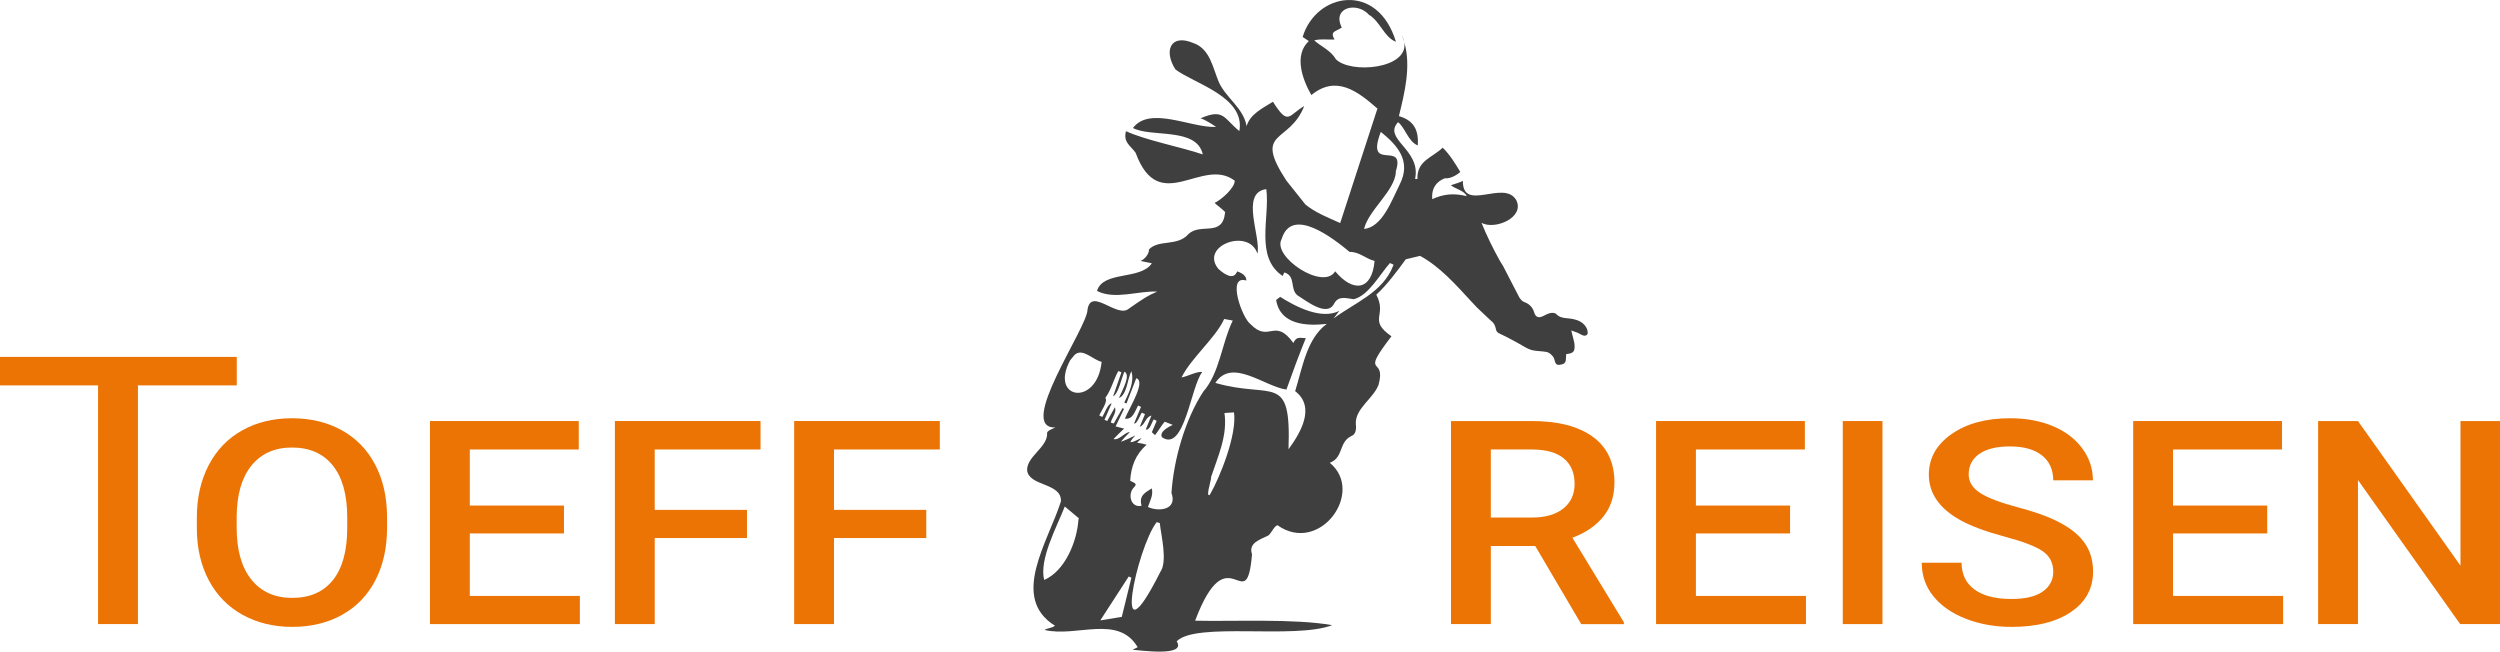 <?xml version="1.0" encoding="UTF-8"?>
<svg xmlns="http://www.w3.org/2000/svg" id="Ebene_1" data-name="Ebene 1" viewBox="0 0 266 69.334">
  <path d="M163.348,58.093h-4.724v8.31h-4.239v-21.605h8.578c2.815,0,4.987.56,6.518,1.679,1.53,1.119,2.295,2.737,2.295,4.857,0,1.445-.394,2.655-1.181,3.63s-1.885,1.725-3.292,2.25l5.479,8.997v.193h-4.541l-4.892-8.31ZM158.624,55.066h4.356c1.429,0,2.547-.318,3.35-.956.804-.639,1.207-1.512,1.207-2.62,0-1.157-.372-2.053-1.115-2.685-.743-.634-1.851-.96-3.326-.979h-4.473v7.24Z" fill="#ec7404" stroke-width="0"></path>
  <path d="M190.463,56.758h-10.019v6.648h11.711v2.997h-15.95v-21.605h15.833v3.028h-11.594v5.965h10.019v2.968Z" fill="#ec7404" stroke-width="0"></path>
  <path d="M200.292,66.403h-4.222v-21.605h4.222v21.605Z" fill="#ec7404" stroke-width="0"></path>
  <path d="M218.466,60.838c0-.949-.377-1.681-1.131-2.196-.754-.514-2.114-1.033-4.08-1.557-1.966-.524-3.53-1.108-4.691-1.751-2.223-1.236-3.335-2.849-3.335-4.838,0-1.74.802-3.176,2.405-4.302,1.603-1.128,3.683-1.692,6.241-1.692,1.698,0,3.211.277,4.54.832,1.329.553,2.374,1.343,3.133,2.366.759,1.024,1.139,2.159,1.139,3.406h-4.222c0-1.128-.4-2.011-1.198-2.65-.799-.638-1.941-.956-3.426-.956-1.386,0-2.461.262-3.225.785-.766.524-1.148,1.257-1.148,2.196,0,.792.413,1.452,1.24,1.982.826.529,2.189,1.043,4.088,1.543,1.899.499,3.423,1.068,4.574,1.706,1.15.638,1.993,1.37,2.53,2.196s.804,1.793.804,2.901c0,1.8-.779,3.232-2.338,4.296-1.558,1.063-3.672,1.595-6.341,1.595-1.765,0-3.387-.29-4.867-.869-1.481-.579-2.631-1.377-3.451-2.397-.821-1.018-1.232-2.204-1.232-3.561h4.239c0,1.227.458,2.177,1.374,2.849.916.673,2.228,1.009,3.938,1.009,1.474,0,2.582-.265,3.325-.794.743-.53,1.115-1.229,1.115-2.101Z" fill="#ec7404" stroke-width="0"></path>
  <path d="M241.231,56.758h-10.019v6.648h11.711v2.997h-15.95v-21.605h15.833v3.028h-11.594v5.965h10.019v2.968Z" fill="#ec7404" stroke-width="0"></path>
  <path d="M266,66.403h-4.239l-10.873-15.327v15.327h-4.239v-21.605h4.239l10.907,15.387v-15.387h4.205v21.605Z" fill="#ec7404" stroke-width="0"></path>
  <path d="M41.183,56.164c0,2.117-.414,3.975-1.24,5.573-.826,1.597-2.008,2.823-3.544,3.68-1.536.855-3.303,1.284-5.302,1.284-1.977,0-3.74-.429-5.286-1.284-1.547-.856-2.742-2.075-3.585-3.658-.843-1.583-1.27-3.408-1.282-5.476v-1.217c0-2.106.422-3.966,1.265-5.579.843-1.612,2.032-2.846,3.568-3.701,1.536-.855,3.298-1.284,5.286-1.284s3.75.423,5.286,1.269,2.723,2.062,3.56,3.651c.838,1.587,1.262,3.435,1.274,5.541v1.202ZM36.944,55.038c0-2.394-.511-4.23-1.533-5.506s-2.471-1.914-4.347-1.914c-1.832,0-3.265.635-4.298,1.907-1.033,1.27-1.561,3.069-1.584,5.394v1.246c0,2.374.522,4.209,1.567,5.506,1.044,1.296,2.493,1.944,4.348,1.944,1.876,0,3.32-.634,4.331-1.9,1.011-1.266,1.516-3.115,1.516-5.549v-1.127Z" fill="#ec7404" stroke-width="0"></path>
  <path d="M60.006,56.758h-10.019v6.648h11.711v2.997h-15.95v-21.605h15.833v3.028h-11.594v5.965h10.019v2.968Z" fill="#ec7404" stroke-width="0"></path>
  <path d="M79.48,57.247h-9.818v9.155h-4.239v-21.605h15.497v3.028h-11.259v6.425h9.818v2.997Z" fill="#ec7404" stroke-width="0"></path>
  <path d="M98.556,57.247h-9.818v9.155h-4.239v-21.605h15.497v3.028h-11.259v6.425h9.818v2.997Z" fill="#ec7404" stroke-width="0"></path>
  <path d="M10.434,66.401h4.241v-25.395h10.518v-3.031H0v3.031h10.434v25.395Z" fill="#ec7404" stroke-width="0"></path>
  <g>
    <path d="M149.411,4.483c-.04-.23-.109-.471-.242-.732.101.239.17.486.242.732Z" fill="#3f3f3f" stroke-width="0"></path>
    <path d="M168.804,34.885c-.409-.756-1.209-.935-1.938-1.009l-.092-.009c-.439-.043-.855-.083-1.216-.476-.079-.085-.349-.129-.567-.088-.25.044-.498.171-.737.294l-.068.035c-.248.126-.444.152-.605.084-.157-.067-.269-.221-.342-.47-.159-.544-.505-.907-1.057-1.109-.302-.109-.505-.453-.56-.556-.353-.664-.695-1.333-1.037-2.002-.225-.44-.451-.88-.679-1.318l-.003.003-.27-.434v.006c-.782-1.398-1.471-2.811-2-4.126,1.412.791,4.647-.566,3.691-2.426-1.299-2.217-5.718,1.367-5.674-2.048-.2.154-.912.34-1.28.476.464.385,1.471.581,1.687,1.16-1.321-.331-2.446-.246-3.668.32-.095-1.106.383-1.846,1.346-2.227.533.083,1.254-.318,1.641-.669-.539-.891-1.079-1.805-1.874-2.583-1.145,1.096-2.753,1.377-2.688,3.336l-.249-.01c.674-3.143-3.487-4.227-1.809-6.04.794.648,1.034,2.009,2.094,2.482.125-1.662-.445-2.676-2.006-3.127.602-2.451,1.32-5.322.569-7.87.494,2.864-5.746,3.399-7.286,1.808-.54-.947-1.621-1.371-2.292-1.995.753-.192,1.422-.054,2.161-.088-.525-.908.139-.835.77-1.277-1.08-2.149,1.614-2.789,2.886-1.363,1.181.691,1.635,2.407,2.876,2.88-1.929-6.422-8.496-5.256-9.927-.513l.656.433c-1.624,1.534-.664,4.102.27,5.746,2.625-2.152,4.897-.435,7.032,1.438-1.324,4.059-2.647,8.119-3.963,12.18-1.293-.582-2.611-1.091-3.698-1.972l-2.027-2.544c-3.589-5.484.308-3.851,1.896-7.932-1.678.975-1.677,2.164-3.324-.458-1.099.688-2.433,1.311-2.804,2.597-.329-1.928-2.18-2.983-2.953-4.679-.65-1.53-.93-3.537-2.697-4.157-2.478-1.051-3.186.857-1.918,2.805,1.985,1.506,7.45,2.9,6.797,6.557-1.663-1.351-1.647-2.447-4.138-1.356.402.083,1.315.668,1.655.912-2.614.135-7.034-2.276-8.841.114,1.937,1.042,6.791-.123,7.432,2.814-2.225-.767-6.032-1.492-8.176-2.475-.296,1.201.446,1.488,1.03,2.298,2.505,6.83,7.097.337,10.548,2.974-.006.756-1.364,1.984-2.145,2.362,0,.048,1.221.941,1.115,1.019-.266,2.671-2.582,1.062-3.899,2.293-1.143,1.344-3.185.548-4.194,1.637.004.508-.472,1.056-.906,1.226l1.208.245c-1.202,1.819-5.184.769-5.836,2.944,1.894.975,4.421-.033,6.407.07-1.043.447-1.393.689-2.978,1.786-1.242,1.161-4.046-2.306-4.436.119.019,1.905-7.645,12.708-3.408,12.554-.319.146-1.027.365-.888.724-.064,1.444-2.165,2.376-2.132,3.824.171,1.732,3.682,1.308,3.599,3.302-1.331,4.272-5.473,10.236-.638,13.241-.325.268-.764.233-1.104.453,3.427.811,7.81-1.684,9.907,1.833l-.54.276c.658.023,5.786.798,4.689-.904,2.066-2.094,12.54-.177,16.545-1.714-3.974-.716-10.571-.38-14.583-.478,3.578-9.474,5.441.043,6.056-7.063-.432-1.22.901-1.581,1.741-2.007.309-.227.595-.98.962-1.089,4.494,3.189,9.349-3.553,5.568-6.639,1.495-.562.917-2.169,2.286-2.843.509-.177.549-.796.484-1.277-.096-1.646,1.861-2.699,2.418-4.174.882-3.198-2.112-.632,1.375-5.167-2.543-1.771-.42-2.185-1.614-4.429,1.089-.978,2.28-2.584,3.138-3.764,0,0,1.521-.365,1.521-.365,2.12,1.159,3.795,3.058,5.493,4.901h.005l.557.597,1.545,1.458c.236.137.408.511.457.794.051.289.157.417.456.547.457.2.901.44,1.332.673.146.079.293.158.44.236.166.088.329.185.492.282.343.205.667.398,1.021.51.294.093.609.118.941.144.243.019.494.038.737.087.2.04.409.188.64.452.12.136.172.325.218.491l.022.082c.096.33.262.401.703.302.425-.094.454-.349.467-.758.003-.083.005-.167.014-.246l.01-.098.098-.013c.639-.084.802-.257.794-.84-.004-.308-.089-.623-.18-.956-.043-.157-.086-.317-.123-.482l-.051-.23.219.087c.06.023.125.045.193.068.171.058.365.124.536.234.197.127.557.3.755.033.082-.109.039-.473-.081-.695ZM136.366,25.441c1.075-3.596,5.614.02,7.239,1.368,1.016-.044,1.71.736,2.649.954-.272,3.157-2.27,3.404-4.189,1.106-1.267,2.099-6.761-1.581-5.699-3.428ZM114.748,55.273c-.147,2.341-1.441,5.494-3.648,6.434-.552-2.198,1.344-5.648,2.193-7.815l1.505,1.261-.05.121ZM113.86,38.34l.48-.584c.859-.778,1.97.557,2.873.74-.475,4.802-5.586,4.025-3.353-.156ZM119.357,65.636l-2.288.375,3.029-4.673.284.125-1.025,4.173ZM123.459,60.854c-5.288,10.5-2.503-2.607-.385-5.302l.329.1c.114,1.232.857,4.061.056,5.202ZM124.642,52.449c.663,1.817-1.373,2.023-2.501,1.494.217-.653.591-1.262.406-1.979-.772.481-1.372.793-1.085,1.855-1.188.249-1.513-1.314-.784-1.992.344-.369.081-.41-.425-.673.084-1.509.58-2.833,1.747-3.826-.307-.121-.676-.164-1.015-.224.151-.156.319-.321.481-.476-.379.077-.797.438-1.201.417.117-.253.301-.468.524-.715-.492.244-1.025.512-1.522.667.265-.336.622-.696.945-1.02-.526-.021-1.113.904-1.735.738.31-.344.772-.761,1.13-1.114l-.905-.232.89-1.867-.158-.076-.93,1.633-.319-.096c.124-.556.655-1.056.444-1.64l-.819,1.467-.295-.122.766-1.752c-.444.068-.738,1.066-1,1.447l-.313-.154c.173-.466.946-1.491.64-1.873.637-.864.859-1.932,1.383-2.861l.33.136-.889,2.565c.575-.286.884-1.935,1.21-2.634.666.379-.128,1.764-.586,2.797.842-.283.912-2.054,1.321-2.849.349,1.162-.263,2.279-.751,3.34l.232.102,1.039-2.688c1.038.311-.628,2.983-1.212,4.295.844.13,1.05-.742,1.408-1.392l.31.144-.733,1.753c.265.18.71-1.038.82-1.134l.338.148-.556,1.348c.559-.168.577-1.032,1.243-1.189l-.609,1.49c.461.089.624-.764.856-1.086l.311.156-.518,1.21.343.312c.324-.423.683-1.032,1.028-1.431l.856.337c-.46.217-1.465.737-1.145,1.318,2.397,1.644,3.054-5.41,4.289-6.949-.592-.073-1.585.478-2.212.588,1.013-2.068,3.651-4.231,4.54-6.224l.91.167c-1.206,2.508-1.37,5.543-3.14,7.573-1.924,2.945-3.151,7.235-3.379,10.77ZM128.761,52.58l-.048.082c-.444.248.123-1.433.156-1.846l-.029-.007c.746-2.26,1.786-4.438,1.443-6.866l1.014-.066c.334,2.342-1.482,6.878-2.536,8.705ZM148.232,28.275c-1.095,2.846-4.08,3.927-6.341,5.612l.612-.812c-1.934.98-4.661-.461-6.292-1.489l-.428.328c.422,2.647,3.221,2.796,5.389,2.547-2.142,1.575-2.587,4.649-3.366,7.16,2.223,1.699.546,4.471-.709,6.182.302-8.283-1.681-5.298-7.783-7.061,1.766-2.712,5.194.377,7.562.709.642-1.815,1.335-3.676,2.061-5.471-.605.002-.973-.241-1.324.51-2.013-2.769-2.561.05-4.556-1.999-.891-.637-2.572-5.31-.443-4.639,0-.442-.33-.769-.982-.974-.376,1.002-1.4.27-1.989-.263-2.044-2.463,3.253-4.425,4.15-1.621.398-1.83-1.877-6.501.944-6.872.4,3.022-1.25,7.231,1.737,9.242l.178-.376c1.258.378.571,1.744,1.382,2.424.964.598,3.141,2.352,3.907.916.474-.915,1.314-.58,2.096-.492,1.572-.363,2.813-2.689,3.858-3.849.116.058.271.119.382.179l-.046.108ZM148.927,19.628c-.864,1.724-1.847,4.534-3.793,4.736.48-2.022,3.262-4.024,3.392-6.07l-.029-.01c1.147-3.505-3.287.196-1.578-4.252,1.752,1.42,3.288,3.085,2.009,5.596Z" fill="#3f3f3f" stroke-width="0"></path>
  </g>
</svg>
